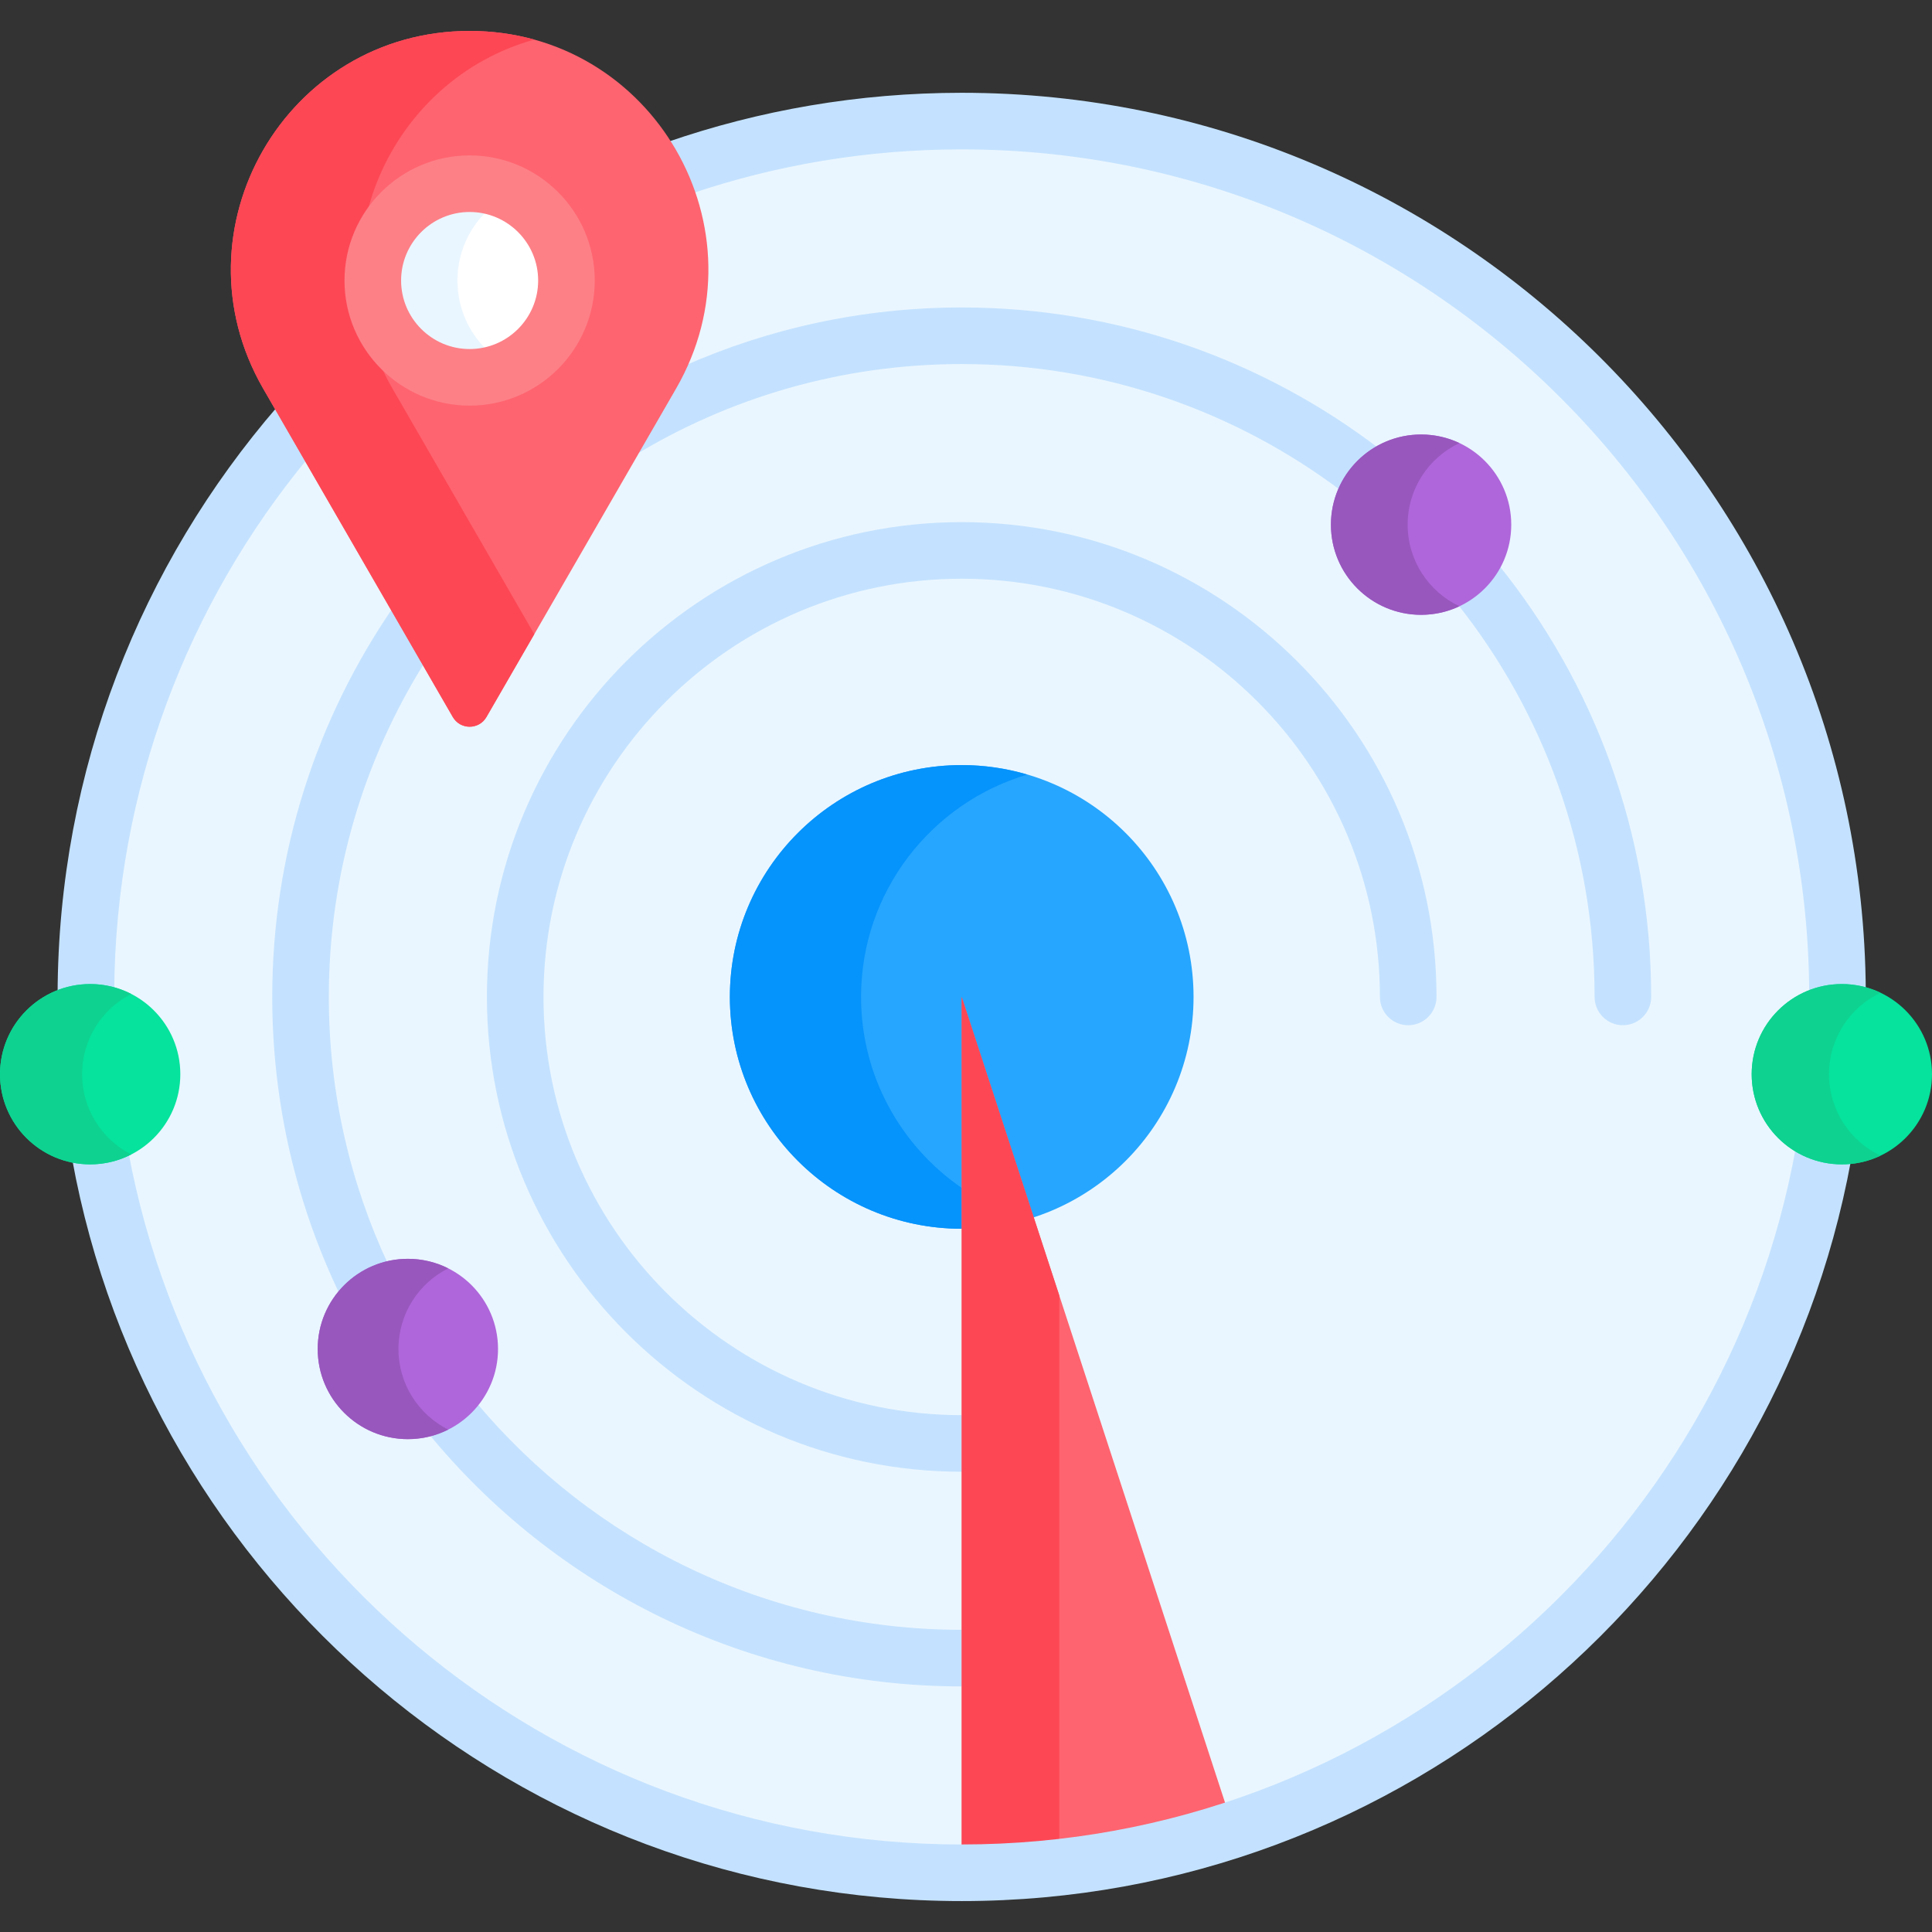 <svg id="Capa_1" enable-background="new 0 0 512 512" height="512" viewBox="0 0 512 512" width="512" xmlns="http://www.w3.org/2000/svg"><rect x="0" y="0" width="512" height="512" fill="#333333" stroke="none"/><g><path d="m465.213 284.677c0-9.941 6.37-18.418 15.241-21.574-.592-123.898-101.557-224.513-225.592-224.513-25.116 0-49.285 4.13-71.869 11.739 6.234 17.091 4.677 35.926-4.685 52.141l-50.257 87.047c-.75 1.3-2.094 2.075-3.594 2.075-1.501 0-2.845-.775-3.595-2.075l-39.826-68.979c-31.978 38.625-51.343 88.043-51.759 141.892 10.033 2.429 17.509 11.479 17.509 22.248 0 9.356-5.643 17.413-13.702 20.961 19.515 104.674 111.532 184.166 221.778 184.166 110.613 0 202.883-80.019 221.978-185.209-6.935-3.94-11.627-11.39-11.627-19.919zm-357.124 95.711c-12.624 0-22.894-10.27-22.894-22.894 0-12.623 10.27-22.893 22.894-22.893s22.894 10.27 22.894 22.893c-.001 12.624-10.271 22.894-22.894 22.894zm268.515-218.454c-12.624 0-22.894-10.27-22.894-22.894s10.27-22.894 22.894-22.894c12.623 0 22.893 10.27 22.893 22.894s-10.269 22.894-22.893 22.894z" fill="#eaf6ff"/><g fill="#c4e2ff"><path d="m102.937 335.193c-10.122-21.573-15.792-45.634-15.792-70.997 0-32.612 9.366-63.073 25.535-88.853l-8.389-14.53c-20.263 29.42-32.146 65.037-32.146 103.383 0 28.312 6.474 55.141 18.017 79.085 3.172-3.993 7.645-6.903 12.775-8.088z"/><path d="m178.308 102.47-10.711 18.551c25.439-15.562 55.322-24.542 87.265-24.542 37.738 0 72.601 12.532 100.656 33.648 2.017-4.752 5.596-8.686 10.088-11.157-30.749-23.504-69.141-37.49-110.744-37.49-26.233 0-51.187 5.568-73.757 15.566-.839 1.834-1.77 3.645-2.797 5.424z"/><path d="m126.125 371.568c-3.139 4.014-7.583 6.956-12.691 8.183 33.535 40.968 84.478 67.163 141.428 67.163.34 0 .672-.031 1-.074v-14.852c-.328-.044-.66-.074-1-.074-51.667 0-97.946-23.49-128.737-60.346z"/><path d="m386.085 159.871c22.83 28.657 36.495 64.923 36.495 104.325 0 4.143 3.358 7.5 7.5 7.5s7.5-3.357 7.5-7.5c0-43.414-15.229-83.331-40.612-114.714-2.352 4.569-6.195 8.246-10.883 10.389z"/></g><path d="m254.862 138.368c-69.382 0-125.829 56.446-125.829 125.828 0 69.383 56.447 125.829 125.829 125.829.34 0 .672-.031 1-.074v-14.852c-.328-.044-.66-.074-1-.074-61.111 0-110.829-49.718-110.829-110.829 0-61.11 49.718-110.828 110.829-110.828s110.829 49.718 110.829 110.828c0 4.143 3.358 7.5 7.5 7.5s7.5-3.357 7.5-7.5c0-69.382-56.446-125.828-125.829-125.828z" fill="#c4e2ff"/><g><circle cx="254.862" cy="264.196" fill="#26a6fe" r="61.44"/></g><path d="m254.862 314.81c-16.099-11.085-26.677-29.632-26.677-50.614 0-27.842 18.621-51.403 44.059-58.921-5.515-1.63-11.345-2.52-17.381-2.52-33.878 0-61.44 27.562-61.44 61.44s27.562 61.44 61.44 61.44v-10.825z" fill="#0593fc"/><path d="m254.862 489.804c24.459 0 48.015-3.928 70.088-11.16l-70.088-214.447z" fill="#fe646f"/><path d="m254.862 489.804c8.746 0 17.372-.518 25.862-1.491v-144.986l-25.862-79.13z" fill="#fd4755"/><g fill="#c4e2ff"><path d="m73.602 107.659c-36.192 41.85-58.161 96.317-58.337 155.818 2.665-1.089 5.577-1.694 8.629-1.694 2.214 0 4.354.322 6.381.912.353-53.577 19.548-102.763 51.294-141.237z"/><path d="m178.308 40.288c2.05 3.55 3.721 7.227 5.023 10.982 22.478-7.571 46.533-11.681 71.531-11.681 123.61 0 224.211 100.373 224.597 223.894 2.67-1.094 5.588-1.701 8.647-1.701 2.201 0 4.327.318 6.343.901-.818-131.424-107.973-238.093-239.587-238.093-27.352 0-53.643 4.619-78.148 13.098.547.852 1.083 1.715 1.594 2.6z"/><path d="m488.106 307.57c-4.474 0-8.649-1.295-12.18-3.523-18.861 104.906-110.813 184.756-221.064 184.756-109.846 0-201.516-79.267-220.843-183.602-3.055 1.513-6.492 2.368-10.126 2.368-1.643 0-3.246-.178-4.792-.509 20.264 111.737 118.27 196.742 235.761 196.742 117.359 0 215.272-84.814 235.688-196.365-.803.087-1.618.133-2.444.133z"/></g><g><circle cx="376.604" cy="139.041" fill="#af66da" r="23.893"/></g><g><path d="m373.042 139.041c0-9.56 5.616-17.805 13.728-21.625-3.085-1.453-6.53-2.269-10.166-2.269-13.196 0-23.893 10.697-23.893 23.893s10.697 23.893 23.893 23.893c3.636 0 7.08-.816 10.166-2.269-8.111-3.818-13.728-12.063-13.728-21.623z" fill="#9857bd"/></g><g><circle cx="488.107" cy="284.676" fill="#05e39c" r="23.893"/></g><g><path d="m484.7 284.676c0-9.529 5.58-17.754 13.65-21.589-3.105-1.476-6.577-2.304-10.243-2.304-13.196 0-23.893 10.697-23.893 23.893s10.697 23.893 23.893 23.893c3.666 0 7.139-.828 10.243-2.304-8.07-3.835-13.65-12.059-13.65-21.589z" fill="#0ed290"/></g><g><circle cx="23.893" cy="284.676" fill="#05e39c" r="23.893"/></g><g><path d="m21.751 284.676c0-9.278 5.292-17.314 13.018-21.273-3.263-1.672-6.957-2.621-10.875-2.621-13.197.001-23.894 10.698-23.894 23.894s10.697 23.893 23.893 23.893c3.918 0 7.612-.949 10.875-2.621-7.726-3.957-13.017-11.994-13.017-21.272z" fill="#0ed290"/></g><g><circle cx="108.089" cy="357.494" fill="#af66da" r="23.893"/></g><g><path d="m105.594 357.494c0-9.349 5.372-17.438 13.194-21.363-3.22-1.616-6.851-2.53-10.699-2.53-13.196 0-23.893 10.697-23.893 23.893s10.697 23.893 23.893 23.893c3.848 0 7.48-.915 10.699-2.53-7.823-3.925-13.194-12.014-13.194-21.363z" fill="#9857bd"/></g><g><g><path d="m128.918 190.017 50.257-87.047c24.319-42.121-6.08-94.773-54.717-94.773-48.638 0-79.036 52.652-54.717 94.773l50.257 87.047c1.981 3.433 6.937 3.433 8.92 0z" fill="#fe646f"/></g><g><path d="m104.01 102.97c-21.312-36.913-.6-81.911 37.582-92.475-5.387-1.491-11.121-2.298-17.135-2.298-48.638 0-79.036 52.652-54.717 94.773l50.257 87.047c1.983 3.434 6.939 3.434 8.922 0l12.675-21.953z" fill="#fd4755"/></g><g><circle cx="124.457" cy="74.339" fill="#fff" r="25.66"/></g><g><path d="m121.235 74.339c0-10.148 5.892-18.919 14.441-23.081-3.389-1.651-7.195-2.579-11.219-2.579-14.172 0-25.66 11.488-25.66 25.66s11.488 25.661 25.66 25.661c4.024 0 7.83-.928 11.219-2.579-8.549-4.163-14.441-12.933-14.441-23.082z" fill="#eaf6ff"/></g><g><path d="m124.457 107.5c-18.285 0-33.161-14.876-33.161-33.16s14.876-33.16 33.161-33.16 33.16 14.876 33.16 33.16-14.875 33.16-33.16 33.16zm0-51.32c-10.014 0-18.161 8.146-18.161 18.16s8.147 18.16 18.161 18.16 18.16-8.146 18.16-18.16-8.146-18.16-18.16-18.16z" fill="#fd8087"/></g></g></g></svg>